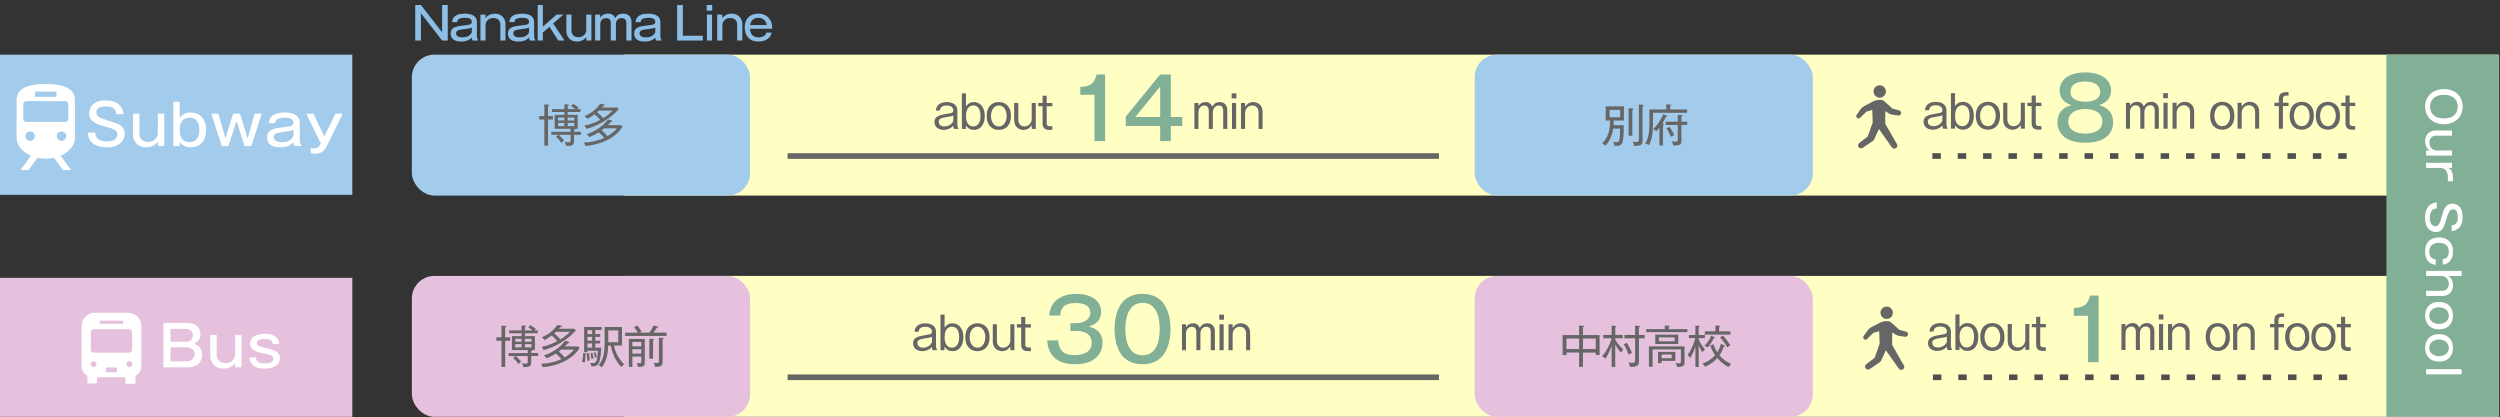 <?xml version="1.0" encoding="UTF-8"?>
<svg id="txt" xmlns="http://www.w3.org/2000/svg" viewBox="0 0 887 148">
  <rect x="0" y="0" width="887" height="148" fill="#333333" stroke="none"/>
  <defs>
    <style>
      .cls-1 {
        stroke: #666;
      }

      .cls-1, .cls-2 {
        fill: none;
        stroke-miterlimit: 10;
        stroke-width: 2px;
      }

      .cls-2 {
        stroke: #4f4f4f;
        stroke-dasharray: 0 0 3 6;
      }

      .cls-3 {
        fill: #82b096;
      }

      .cls-3, .cls-4, .cls-5, .cls-6, .cls-7, .cls-8, .cls-9 {
        stroke-width: 0px;
      }

      .cls-4 {
        fill: #a3cbeb;
      }

      .cls-5 {
        fill: #666;
      }

      .cls-6 {
        fill: #8cbee6;
      }

      .cls-7 {
        fill: #ffffc4;
      }

      .cls-8 {
        fill: #fff;
      }

      .cls-9 {
        fill: #e6c1dd;
      }
    </style>
  </defs>
  <g>
    <path class="cls-6" d="m149.35,1.77l7.51,9.7V1.77h2v12.61h-2l-7.51-9.7v9.7h-2.02V1.77h2.02Z"/>
    <path class="cls-6" d="m160.39,7.87c.1-.9.34-3.03,4.55-3.03,1.28,0,4.26.26,4.26,3.03v5.06c0,.3.13,1.01.42,1.25v.21h-1.95c-.24-.38-.27-.91-.27-1.12-.42.46-1.33,1.47-3.76,1.47-.7,0-3.73,0-3.73-2.85,0-2.3,2.05-2.54,4.34-2.82,1.7-.21,2.29-.29,2.69-.48.38-.19.46-.64.46-.82,0-1.46-1.84-1.46-2.27-1.46-2.58,0-2.88.77-2.91,1.55h-1.81Zm7,1.9c-.58.3-.88.35-3.58.69-.85.11-2,.29-2,1.36,0,1.44,1.78,1.44,2.27,1.44,1.58,0,2.29-.5,2.74-.96.24-.24.58-.69.58-.83v-1.7Z"/>
    <path class="cls-6" d="m172.28,6.43c.3-.4,1.2-1.58,3.3-1.58,2.93,0,3.76,2.35,3.76,3.54v6h-1.82v-5.81c0-1.12-.85-2.19-2.45-2.19-2.35,0-2.79,1.94-2.79,2.4v5.6h-1.82V5.18h1.79l.03,1.25Z"/>
    <path class="cls-6" d="m180.71,7.87c.1-.9.34-3.03,4.54-3.03,1.28,0,4.26.26,4.26,3.03v5.06c0,.3.13,1.01.42,1.25v.21h-1.95c-.24-.38-.27-.91-.27-1.12-.42.46-1.33,1.47-3.76,1.47-.7,0-3.73,0-3.73-2.85,0-2.3,2.05-2.54,4.34-2.82,1.7-.21,2.29-.29,2.69-.48.38-.19.46-.64.46-.82,0-1.46-1.84-1.46-2.27-1.46-2.58,0-2.88.77-2.91,1.55h-1.81Zm6.99,1.9c-.58.3-.88.35-3.58.69-.85.11-2,.29-2,1.36,0,1.44,1.78,1.44,2.27,1.44,1.58,0,2.29-.5,2.74-.96.24-.24.58-.69.58-.83v-1.7Z"/>
    <path class="cls-6" d="m192.6,1.77v7.68l4.88-4.27h2.39l-3.6,3.17,4.02,6.03h-2.24l-3.09-4.88-2.35,2.06v2.82h-1.83V1.77h1.83Z"/>
    <path class="cls-6" d="m202.76,5.18v5.81c0,1.14.85,2.21,2.45,2.21,2.35,0,2.79-1.95,2.79-2.42v-5.6h1.83v9.2h-1.79l-.03-1.25c-.3.42-1.2,1.6-3.3,1.6-2.93,0-3.76-2.35-3.76-3.55v-6h1.83Z"/>
    <path class="cls-6" d="m212.95,5.18l.03,1.15c.24-.42.9-1.49,2.74-1.49s2.34,1.12,2.54,1.58c.34-.54.96-1.58,2.85-1.58,1.58,0,2.95.85,2.95,2.98v6.56h-1.83v-6.24c0-.77-.26-1.71-1.63-1.71-1.68,0-2.08,1.23-2.08,2.18v5.78h-1.82v-6.32c0-1.02-.58-1.63-1.62-1.63-1.97,0-2.1,1.71-2.1,2.11v5.84h-1.83V5.18h1.79Z"/>
    <path class="cls-6" d="m225.49,7.87c.1-.9.34-3.03,4.55-3.03,1.28,0,4.26.26,4.26,3.03v5.06c0,.3.13,1.01.42,1.25v.21h-1.95c-.24-.38-.27-.91-.27-1.12-.42.46-1.33,1.47-3.76,1.47-.7,0-3.73,0-3.73-2.85,0-2.3,2.05-2.54,4.34-2.82,1.7-.21,2.29-.29,2.69-.48.38-.19.46-.64.46-.82,0-1.46-1.84-1.46-2.27-1.46-2.58,0-2.88.77-2.91,1.55h-1.81Zm7,1.9c-.58.3-.88.35-3.58.69-.85.11-2,.29-2,1.36,0,1.44,1.78,1.44,2.27,1.44,1.58,0,2.29-.5,2.74-.96.24-.24.58-.69.58-.83v-1.7Z"/>
    <path class="cls-6" d="m242.28,1.77v10.92h7.07v1.7h-9.09V1.77h2.02Z"/>
    <path class="cls-6" d="m252.71,3.79h-1.97V1.77h1.97v2.02Zm-.08,10.6h-1.82V5.18h1.82v9.2Z"/>
    <path class="cls-6" d="m256.31,6.43c.3-.4,1.2-1.58,3.3-1.58,2.93,0,3.76,2.35,3.76,3.54v6h-1.83v-5.81c0-1.12-.85-2.19-2.45-2.19-2.35,0-2.79,1.94-2.79,2.4v5.6h-1.83V5.18h1.79l.03,1.25Z"/>
    <path class="cls-6" d="m273.8,11.57c-.71,2.94-3.62,3.17-4.74,3.17-3.19,0-4.83-2.03-4.83-4.95,0-3.79,2.61-4.95,4.8-4.95,1.01,0,2.75.24,3.91,1.78.95,1.26.98,2.24,1.01,3.57h-7.84c.1,2.13,1.22,3.07,3.04,3.07.51,0,1.5-.1,2.19-.7.4-.34.5-.7.56-.99h1.91Zm-1.75-2.67c-.32-1.68-1.39-2.58-2.99-2.58-.98,0-2.51.32-2.95,2.58h5.94Z"/>
  </g>
  <rect class="cls-7" x="221.36" y="19.39" width="665.04" height="50"/>
  <rect class="cls-4" x="146.13" y="19.39" width="120" height="50" rx="8" ry="8"/>
  <rect class="cls-4" x="523.2" y="19.39" width="120" height="50" rx="8" ry="8"/>
  <g>
    <path class="cls-5" d="m194.44,42.4v9.3h-1.31v-9.3h-1.83v-1.22h1.83v-4.16l1.34.11c.22.02.38.03.38.22,0,.14-.13.19-.42.29v3.54h1.76v1.22h-1.76Zm9.22,5.43v2.37c0,1.57-1.17,1.55-2.82,1.54-.05-.64-.32-1.12-.48-1.39.67.14,1.17.16,1.38.16.61,0,.7-.19.7-.66v-2.02h-4.23c.8.72,1.31,1.22,1.9,2.02-.43.3-.62.46-.93.85-.64-.96-1.04-1.42-1.91-2.18l.8-.69h-2.46v-1.07h6.82v-1.06h-5.63v-4.93h3.43v-1.02h-4.4v-1.02h4.4v-1.73l1.25.06c.16.02.35.03.35.21,0,.16-.08.18-.4.27v1.18h2.67c-.45-.38-.87-.67-1.49-1.09l.75-.77c.67.38,1.41.9,1.95,1.36-.34.27-.42.35-.56.5h1.2v1.02h-4.53v1.02h3.54v4.93h-.91s.05.06.05.1c0,.18-.3.24-.45.27v.69h2.46v1.07h-2.46Zm-3.43-6.13h-2.22v1.04h2.22v-1.04Zm0,1.89h-2.22v1.17h2.22v-1.17Zm3.54-1.89h-2.34v1.04h2.34v-1.04Zm0,1.89h-2.34v1.17h2.34v-1.17Z"/>
    <path class="cls-5" d="m207.76,51.81c-.11-.42-.26-.77-.64-1.23,2.45-.08,5.06-.61,7.25-1.68-.69-.86-1.41-1.54-1.94-1.95-.72.46-1.86,1.14-3.33,1.68-.22-.35-.56-.74-.93-1.01,4.35-1.49,6.37-3.75,7.59-5.23l1.17.35c.1.03.34.11.34.26,0,.19-.24.21-.48.22-.27.29-.5.56-1.14,1.17h4.66l.58.54c-2.79,4.39-7.94,6.32-13.12,6.88Zm.3-6.08c-.13-.43-.26-.64-.7-1.15,2.69-.56,4.67-1.57,5.57-2.05-.26-.3-1.07-1.28-2-1.97-.93.69-1.54,1.07-2.51,1.62-.14-.19-.43-.59-1.04-.99,1.87-.77,3.97-2.02,5.55-4.39l1.33.22c.1.02.35.05.35.19,0,.11-.13.16-.48.26-.27.32-.4.48-.58.67h5.44l.54.58c-1.22,1.44-5.27,5.36-11.48,7.01Zm4.43-6.51c-.16.14-.32.3-.64.58.74.58,1.62,1.42,2.18,2.1,1.01-.62,2.38-1.58,3.34-2.67h-4.88Zm1.87,6.31c-.18.16-.4.34-.9.7.22.19,1.33,1.14,2.06,2.05,1.36-.78,2.69-1.84,3.33-2.75h-4.5Z"/>
  </g>
  <g>
    <path class="cls-5" d="m576.11,44.42c-.06,7.14-.43,7.36-3.27,7.33-.05-.22-.13-.67-.5-1.46.42.1.91.16,1.33.16.58,0,.77-.3.91-1.04.21-1.12.22-2.88.22-3.79h-2.45c-.21,1.31-.59,3.59-2.75,6.08-.34-.37-.77-.64-1.12-.82,2.3-2.53,2.74-4.82,2.8-8.12h-1.6v-5.01h6.48v5.01h-3.59c-.02.82-.06,1.3-.08,1.65h3.6Zm-5.03-5.43v2.61h3.75v-2.61h-3.75Zm8.08-.5c.19.02.38.05.38.21,0,.14-.19.22-.38.29v9.16h-1.33v-9.75l1.33.1Zm3.63-1.31c.16.02.42.03.42.21,0,.13-.19.22-.43.3v11.91c0,1.54-.27,2.22-2.98,2.16-.05-.29-.11-.78-.56-1.5.4.08.77.14,1.26.14.98,0,.98-.37.98-1.17v-12.15l1.31.1Z"/>
    <path class="cls-5" d="m598.59,38.85v1.18h-12.1v3.33c0,2.15,0,5.25-1.39,8.13-.45-.29-.79-.43-1.36-.56,1.22-2.05,1.47-4.03,1.47-7.64v-4.45h6v-1.82l1.41.1c.14.02.37.06.37.19,0,.16-.21.22-.42.27v1.26h6.02Zm-8.56,12.79h-1.28v-6.32c-.4.53-.74.9-1.12,1.3-.22-.29-.51-.61-1.04-.9,1.73-1.57,2.83-3.54,3.5-5.2l1.22.48c.11.05.22.14.22.22,0,.18-.26.18-.42.18-.34.66-.98,1.87-1.3,2.37.48.11.58.13.58.3,0,.19-.24.22-.37.24v7.33Zm8.6-8.48v1.2h-2.07v5.54c0,1.42-.38,1.71-2.91,1.71-.1-.64-.22-.96-.5-1.46.74.1.85.11,1.33.11.69,0,.79-.14.79-.59v-5.31h-4.29v-1.2h4.29v-2.4l1.33.1c.16.02.37.08.37.21,0,.1-.13.14-.4.26v1.84h2.07Zm-6.29,1.86c.51.67,1.26,1.86,1.67,2.9-.56.24-.78.35-1.2.61-.34-.9-.9-2.08-1.52-2.95l1.06-.56Z"/>
  </g>
  <g>
    <path class="cls-5" d="m332.07,39.2c.06-2.08,1.87-2.99,3.84-2.99,1.28,0,3.76.46,3.76,3.04v4.95c0,.37.1,1.07.4,1.34v.21h-1.57c-.24-.37-.27-.94-.27-1.14-.88.96-2.1,1.49-3.38,1.49-1.46,0-3.31-.72-3.31-2.83s1.89-2.48,4.96-2.98c1.14-.18,1.74-.27,1.74-1.18,0-.37-.22-1.68-2.34-1.68-1.33,0-2.32.51-2.4,1.78h-1.44Zm6.16,1.78c-.45.26-.59.27-1.84.46-2.69.4-3.33.74-3.33,1.79,0,.67.46,1.63,2.02,1.63,1.87,0,3.15-1.36,3.15-2.19v-1.7Z"/>
    <path class="cls-5" d="m342.73,33.13v4.64c.26-.42,1.02-1.57,2.83-1.57s3.84,1.42,3.84,4.96c0,3.18-1.68,4.93-3.81,4.93-1.76,0-2.47-1.01-2.87-1.58l-.03,1.23h-1.42v-12.61h1.46Zm0,8.02c0,3.27,1.76,3.71,2.58,3.71.59,0,2.58-.24,2.58-3.71s-1.79-3.73-2.58-3.73c-.62,0-2.58.27-2.58,3.73Z"/>
    <path class="cls-5" d="m358.68,41.15c0,3.71-2.3,4.95-4.29,4.95-2.34,0-4.31-1.58-4.31-4.87,0-4.35,2.88-5.03,4.31-5.03,1.97,0,4.29,1.2,4.29,4.95Zm-7.08,0c0,1.54.72,3.71,2.79,3.71s2.77-2.21,2.77-3.71-.7-3.73-2.77-3.73-2.79,2.19-2.79,3.73Z"/>
    <path class="cls-5" d="m361.29,36.54v6c0,.38.16,2.32,2.24,2.32,1.54,0,2.53-1.34,2.53-2.64v-5.68h1.44v9.2h-1.42l-.02-1.34c-.32.46-1.15,1.7-2.93,1.7-1.57,0-3.3-1.1-3.3-3.46v-6.1h1.46Z"/>
    <path class="cls-5" d="m371.37,33.98v2.56h2v1.17h-2v6.11c0,.93.72.99,1.52.99h.48v1.25c-.18.02-.37.03-.74.03-.94,0-2.72,0-2.72-2.24v-6.15h-1.52v-1.17h1.52v-2.56h1.46Z"/>
    <path class="cls-3" d="m392.08,50.07h-3.75v-16.44h-5.04v-2.79c2.82-.15,4.89-.63,5.79-4.41h3v23.64Z"/>
    <path class="cls-3" d="m415.4,41.52h4.05v3.18h-4.05v5.37h-3.78v-5.37h-12.21v-3.33l12.21-14.94h3.78v15.09Zm-3.78,0v-10.8l-8.82,10.8h8.82Z"/>
    <path class="cls-5" d="m425.2,36.54l.02,1.06c.27-.4.91-1.39,2.56-1.39.4,0,1.62,0,2.34,1.62.34-.56.93-1.62,2.66-1.62,1.58,0,2.67,1.07,2.67,2.82v6.72h-1.46v-6.45c0-.83-.27-1.87-1.57-1.87-1.9,0-2.1,1.95-2.1,2.43v5.89h-1.44v-6.45c0-.32-.08-1.87-1.57-1.87-1.57,0-2.1,1.49-2.1,2.3v6.02h-1.44v-9.2h1.42Z"/>
    <path class="cls-5" d="m438.68,34.92h-1.68v-1.79h1.68v1.79Zm-.11,10.82h-1.46v-9.2h1.46v9.2Z"/>
    <path class="cls-5" d="m441.73,36.54l.03,1.34c.32-.46,1.14-1.68,2.91-1.68,1.57,0,3.3,1.09,3.3,3.44v6.1h-1.44v-6c0-.38-.16-2.32-2.26-2.32-1.54,0-2.51,1.34-2.51,2.64v5.68h-1.46v-9.2h1.42Z"/>
  </g>
  <line class="cls-1" x1="279.43" y1="55.36" x2="510.55" y2="55.36"/>
  <line class="cls-2" x1="685.6" y1="55.36" x2="835.6" y2="55.36"/>
  <rect class="cls-7" x="221.36" y="97.89" width="665.04" height="50"/>
  <rect class="cls-9" x="146.13" y="97.89" width="120" height="50" rx="8" ry="8"/>
  <rect class="cls-9" x="523.2" y="97.89" width="120" height="50" rx="8" ry="8"/>
  <g>
    <path class="cls-5" d="m179.24,120.9v9.3h-1.31v-9.3h-1.82v-1.22h1.82v-4.16l1.34.11c.22.02.38.03.38.22,0,.14-.13.19-.42.29v3.54h1.76v1.22h-1.76Zm9.22,5.43v2.37c0,1.57-1.17,1.55-2.82,1.54-.05-.64-.32-1.12-.48-1.39.67.14,1.17.16,1.38.16.61,0,.7-.19.7-.66v-2.02h-4.23c.8.72,1.31,1.22,1.91,2.02-.43.3-.62.46-.93.85-.64-.96-1.04-1.42-1.9-2.18l.8-.69h-2.46v-1.07h6.82v-1.06h-5.63v-4.93h3.43v-1.02h-4.4v-1.02h4.4v-1.73l1.25.06c.16.02.35.03.35.21,0,.16-.08.18-.4.27v1.18h2.67c-.45-.38-.86-.67-1.49-1.09l.75-.77c.67.38,1.41.9,1.95,1.36-.34.27-.42.35-.56.5h1.2v1.02h-4.53v1.02h3.54v4.93h-.91s.05.06.05.1c0,.18-.3.24-.45.27v.69h2.46v1.07h-2.46Zm-3.42-6.13h-2.23v1.04h2.23v-1.04Zm0,1.89h-2.23v1.17h2.23v-1.17Zm3.54-1.89h-2.34v1.04h2.34v-1.04Zm0,1.89h-2.34v1.17h2.34v-1.17Z"/>
    <path class="cls-5" d="m192.56,130.31c-.11-.42-.26-.77-.64-1.23,2.45-.08,5.06-.61,7.25-1.68-.69-.86-1.41-1.54-1.94-1.95-.72.46-1.86,1.14-3.33,1.68-.22-.35-.56-.74-.93-1.01,4.35-1.49,6.37-3.75,7.59-5.23l1.17.35c.1.03.34.11.34.26,0,.19-.24.21-.48.22-.27.29-.5.56-1.14,1.17h4.66l.58.54c-2.79,4.39-7.94,6.32-13.12,6.88Zm.3-6.08c-.13-.43-.26-.64-.7-1.15,2.69-.56,4.67-1.57,5.57-2.05-.26-.3-1.07-1.28-2-1.97-.93.69-1.54,1.07-2.51,1.62-.14-.19-.43-.59-1.04-.99,1.87-.77,3.97-2.02,5.55-4.39l1.33.22c.1.02.35.05.35.19,0,.11-.13.16-.48.26-.27.32-.4.48-.58.67h5.44l.54.58c-1.22,1.44-5.27,5.36-11.48,7.01Zm4.43-6.51c-.16.14-.32.3-.64.58.74.58,1.62,1.42,2.18,2.1,1.01-.62,2.38-1.58,3.35-2.67h-4.88Zm1.87,6.31c-.18.16-.4.34-.9.7.22.19,1.33,1.14,2.07,2.05,1.36-.78,2.69-1.84,3.33-2.75h-4.5Z"/>
    <path class="cls-5" d="m207.76,125.78c-.02.16-.06,1.73-.3,2.83-.56-.13-.74-.14-.96-.14.29-1.04.4-2.32.43-3.2l.83.1c.1.02.27.06.27.19s-.13.18-.27.22Zm3.44-8.66v1.41h1.78v.99h-1.78v1.36h1.75v.99h-1.75v1.46h2.11c-.05,2.15-.35,4.91-1.04,5.83-.43.59-1.04.86-2.39.86-.11-.5-.24-.77-.59-1.23.22.03.51.06.94.06.88,0,1.81,0,1.86-4.42h-3.67v.51h-1.17v-8.92h6.21v1.09h-2.27Zm-2.85,10.95c.02-.9-.06-2-.16-2.69l.78-.1c.16,1.04.21,1.73.24,2.61-.32.05-.61.08-.86.18Zm1.73-10.95h-1.65v1.41h1.65v-1.41Zm0,2.4h-1.65v1.36h1.65v-1.36Zm0,2.35h-1.65v1.46h1.65v-1.46Zm-.22,5.51c-.05-.4-.13-1.23-.35-2.1l.66-.13c.21.82.3,1.23.42,2-.11.03-.62.19-.72.22Zm1.23-.46c-.1-.67-.21-1.12-.42-1.79l.61-.16c.19.54.34,1.17.45,1.74-.24.06-.37.11-.64.21Zm9.33,3.28c-.86-.86-2.96-3.46-3.73-7.6h-.9c-.1,3.68-.91,5.81-2.24,7.7-.32-.3-.72-.53-1.12-.69,1.86-2.4,2.08-4.9,2.08-8.44v-5.14h6.16v6.56h-2.82c.34,2.03,1.54,4.77,3.65,6.71-.62.4-.8.56-1.09.9Zm-1.06-12.97h-3.55v4.18h3.55v-4.18Z"/>
    <path class="cls-5" d="m221.79,119.19v-1.17h4.5c-.46-.85-.83-1.36-1.33-1.97l1.22-.53c.59.72.91,1.23,1.44,2.14l-.8.35h3.6c.22-.32.93-1.38,1.49-2.56l1.34.4c.16.05.27.14.27.22,0,.22-.29.21-.48.21-.5.82-.77,1.25-1.12,1.73h4.56v1.17h-14.69Zm4.56,11c-.05-.35-.11-.78-.46-1.38.21.03.78.06.98.06.61,0,.67-.11.67-.8v-1.57h-3.17v3.67h-1.25v-9.92h5.65v8.2c0,1.26-.18,1.73-2.42,1.74Zm1.18-8.87h-3.17v1.55h3.17v-1.55Zm0,2.59h-3.17v1.55h3.17v-1.55Zm4.18-3.19v6.53h-1.33v-7.06l1.31.08c.14.02.37.05.37.19,0,.11-.13.16-.35.26Zm3.39-.37v7.91c0,1.65-.5,1.89-2.77,1.89,0-.58-.13-1.01-.37-1.44.61.08,1.02.08,1.09.08.64,0,.74-.14.74-.8v-8.2l1.39.1c.21.02.35.08.35.19,0,.16-.18.21-.43.27Z"/>
  </g>
  <g>
    <path class="cls-5" d="m561.63,130.18h-1.36v-5.09h-4.5v.9h-1.36v-7.11h5.86v-3.39l1.42.11c.27.02.35.14.35.21,0,.16-.24.21-.42.26v2.82h5.91v7.09h-1.36v-.88h-4.55v5.09Zm-1.36-10.07h-4.5v3.73h4.5v-3.73Zm1.36,3.73h4.55v-3.73h-4.55v3.73Z"/>
    <path class="cls-5" d="m575.16,125.14c-1.22-1.33-1.81-2.4-2.07-2.91v7.97h-1.28v-7.51c-.8,2.34-1.73,3.87-2.21,4.56-.4-.38-.59-.51-1.15-.82,1.54-1.89,2.75-4.05,3.35-6.42h-2.96v-1.17h2.98v-3.3l1.31.08c.22.02.37.11.37.21,0,.14-.14.19-.4.27v2.74h2.64v1.17h-2.64v.5c.56,1.01,1.68,2.47,2.83,3.49-.26.29-.3.37-.77,1.14Zm2.66.7c-.51-1.55-1.1-2.69-1.7-3.65l1.09-.58c1.04,1.63,1.54,2.88,1.82,3.65-.4.13-.72.27-1.22.58Zm3.67-5.81v7.78c0,1.5-.03,2.45-3.22,2.35-.13-.91-.3-1.22-.54-1.55.34.05.66.11,1.23.11.98,0,1.18-.13,1.18-1.04v-7.65h-3.78v-1.18h3.78v-3.33l1.34.1c.14.02.4.03.4.21,0,.13-.08.16-.4.26v2.77h2.06v1.18h-2.06Z"/>
    <path class="cls-5" d="m584.07,117.84v-1.07h6.59v-1.3l1.38.08c.21.02.37.05.37.19,0,.19-.24.24-.37.26v.77h6.64v1.07h-14.61Zm10.95,12.37c-.11-.59-.24-.93-.59-1.42.38.06.86.13,1.25.13.7,0,.7-.21.7-.88v-4.08h-10.04v6.18h-1.31v-7.23h12.65v5.47c0,1.54-.51,1.81-2.66,1.84Zm-7.73-8.15v-3.35h8.16v3.35h-8.16Zm2.24,5.97v.82h-1.26v-4h6.15v3.19h-4.88Zm4.64-8.32h-5.6v1.36h5.6v-1.36Zm-1.04,6.07h-3.6v1.3h3.6v-1.3Z"/>
    <path class="cls-5" d="m603.96,125.03c-.56-.94-1.18-2.43-1.26-2.62v7.79h-1.17v-7.25c-.18.51-.82,2.43-1.83,4.08-.34-.5-.58-.74-.98-1.04,1.31-1.79,2.4-4.26,2.75-6.03h-2.24v-1.1h2.29v-3.33l1.17.08c.19.02.38.08.38.21,0,.11-.1.18-.38.29v2.75h2.22v1.1h-2.22v.45c.75,1.73,1.55,2.74,2.27,3.63-.59.42-.77.58-1.01.99Zm9.38,5.22c-1.02-.53-2.5-1.42-4.05-3.2-1.25,1.41-2.61,2.34-4.37,3.06-.35-.58-.5-.75-.96-1.12,1.38-.43,3.15-1.38,4.56-2.95-.5-.69-1.14-1.74-1.71-3.46l1.14-.45c.48,1.38.9,2.16,1.34,2.88,1.01-1.57,1.17-2.59,1.23-3.04l1.18.53c.11.05.34.18.34.3,0,.19-.26.18-.45.18-.24.7-.67,1.89-1.52,3.09.99,1.18,2.38,2.29,4.1,3.01-.32.34-.64.82-.83,1.17Zm-5.36-10.2c-.43,1.02-1.18,2.22-2.08,3.27-.26-.22-.58-.46-1.17-.64,1.54-1.42,2.19-3.07,2.35-3.62l1.06.5c.11.05.3.14.3.29,0,.22-.32.22-.46.21Zm-3.11-1.34v-1.17h3.76v-2.06l1.33.1c.22.02.38.11.38.21,0,.13-.1.18-.4.27v1.49h4v1.17h-9.08Zm7.97,4.51c-.37-.64-.74-1.18-1.01-1.57-.26-.35-.8-1.15-1.62-1.97l1.07-.62c.83.82,1.79,2.03,2.64,3.49-.62.27-.9.5-1.09.67Z"/>
  </g>
  <g>
    <path class="cls-5" d="m324.49,117.7c.06-2.08,1.87-2.99,3.84-2.99,1.28,0,3.76.46,3.76,3.04v4.95c0,.37.1,1.07.4,1.34v.21h-1.57c-.24-.37-.27-.94-.27-1.14-.88.96-2.1,1.49-3.38,1.49-1.46,0-3.31-.72-3.31-2.83s1.89-2.48,4.96-2.98c1.14-.18,1.74-.27,1.74-1.18,0-.37-.22-1.68-2.34-1.68-1.33,0-2.32.51-2.4,1.78h-1.44Zm6.16,1.78c-.45.26-.59.27-1.84.46-2.69.4-3.33.74-3.33,1.79,0,.67.46,1.63,2.02,1.63,1.87,0,3.15-1.36,3.15-2.19v-1.7Z"/>
    <path class="cls-5" d="m335.14,111.63v4.64c.26-.42,1.02-1.57,2.83-1.57s3.84,1.42,3.84,4.96c0,3.19-1.68,4.93-3.81,4.93-1.76,0-2.46-1.01-2.87-1.58l-.03,1.23h-1.42v-12.61h1.46Zm0,8.02c0,3.27,1.76,3.71,2.58,3.71.59,0,2.58-.24,2.58-3.71s-1.79-3.73-2.58-3.73c-.62,0-2.58.27-2.58,3.73Z"/>
    <path class="cls-5" d="m351.1,119.65c0,3.71-2.3,4.95-4.29,4.95-2.34,0-4.31-1.58-4.31-4.87,0-4.35,2.88-5.03,4.31-5.03,1.97,0,4.29,1.2,4.29,4.95Zm-7.07,0c0,1.54.72,3.71,2.79,3.71s2.77-2.21,2.77-3.71-.7-3.73-2.77-3.73-2.79,2.19-2.79,3.73Z"/>
    <path class="cls-5" d="m353.7,115.04v6c0,.38.16,2.32,2.24,2.32,1.54,0,2.53-1.34,2.53-2.64v-5.68h1.44v9.2h-1.42l-.02-1.34c-.32.46-1.15,1.7-2.93,1.7-1.57,0-3.3-1.1-3.3-3.46v-6.1h1.46Z"/>
    <path class="cls-5" d="m363.78,112.48v2.56h2v1.17h-2v6.11c0,.93.72.99,1.52.99h.48v1.25c-.18.02-.37.03-.74.03-.94,0-2.72,0-2.72-2.24v-6.15h-1.52v-1.17h1.52v-2.56h1.46Z"/>
    <path class="cls-3" d="m379.78,114.68h1.98c2.64,0,5.07-1.23,5.07-3.69,0-3.48-4.32-3.48-5.16-3.48-4.11,0-5.34,1.8-5.52,4.44h-3.9c.15-1.2.42-3.63,2.58-5.49,2.28-1.95,5.58-2.19,7.05-2.19,5.49,0,8.79,2.61,8.79,6.3,0,3.9-3.12,4.86-4.35,5.25,3.9,1.02,4.86,3.51,4.86,5.79,0,3.84-2.7,7.62-9.78,7.62-2.22,0-9.27-.15-9.87-8.46h3.9c.24,3.21,1.68,5.22,5.79,5.22.96,0,6.12,0,6.12-4.35,0-3.54-3.33-4.23-5.25-4.23h-2.31v-2.73Z"/>
    <path class="cls-3" d="m413.14,108.11c1.95,3.12,2.16,6.75,2.16,8.64,0,1.68-.18,5.55-2.16,8.64-2.1,3.27-5.58,3.84-7.77,3.84-4.14,0-6.57-1.89-7.8-3.84-1.92-3.06-2.13-6.69-2.13-8.64,0-2.19.3-5.73,2.13-8.64,1.68-2.67,4.59-3.84,7.8-3.84s6.15,1.26,7.77,3.84Zm-13.86,8.64c0,2.52.36,9.3,6.09,9.3s6.09-6.78,6.09-9.3c0-2.97-.57-9.3-6.09-9.3s-6.09,6.48-6.09,9.3Z"/>
    <path class="cls-5" d="m420.79,115.04l.02,1.06c.27-.4.91-1.39,2.56-1.39.4,0,1.62,0,2.34,1.62.34-.56.93-1.62,2.66-1.62,1.58,0,2.67,1.07,2.67,2.82v6.72h-1.46v-6.45c0-.83-.27-1.87-1.57-1.87-1.91,0-2.1,1.95-2.1,2.43v5.89h-1.44v-6.45c0-.32-.08-1.87-1.57-1.87-1.57,0-2.1,1.49-2.1,2.3v6.02h-1.44v-9.2h1.42Z"/>
    <path class="cls-5" d="m434.26,113.43h-1.68v-1.79h1.68v1.79Zm-.11,10.82h-1.46v-9.2h1.46v9.2Z"/>
    <path class="cls-5" d="m437.31,115.04l.03,1.34c.32-.46,1.14-1.68,2.91-1.68,1.57,0,3.3,1.09,3.3,3.44v6.1h-1.44v-6c0-.38-.16-2.32-2.26-2.32-1.54,0-2.51,1.34-2.51,2.64v5.68h-1.46v-9.2h1.42Z"/>
  </g>
  <line class="cls-1" x1="279.43" y1="133.86" x2="510.55" y2="133.86"/>
  <line class="cls-2" x1="685.8" y1="133.86" x2="835.8" y2="133.86"/>
  <rect class="cls-4" y="19.39" width="125" height="49.73"/>
  <rect class="cls-9" y="98.57" width="125" height="49.32"/>
  <g>
    <g>
      <path class="cls-5" d="m684.58,117.62c.06-2.08,1.87-2.99,3.84-2.99,1.28,0,3.76.46,3.76,3.04v4.95c0,.37.1,1.07.4,1.34v.21h-1.57c-.24-.37-.27-.94-.27-1.14-.88.96-2.1,1.49-3.38,1.49-1.46,0-3.31-.72-3.31-2.83s1.89-2.48,4.96-2.98c1.14-.18,1.75-.27,1.75-1.18,0-.37-.22-1.68-2.34-1.68-1.33,0-2.32.51-2.4,1.78h-1.44Zm6.16,1.78c-.45.26-.59.27-1.84.46-2.69.4-3.33.74-3.33,1.79,0,.67.46,1.63,2.02,1.63,1.87,0,3.15-1.36,3.15-2.19v-1.7Z"/>
      <path class="cls-5" d="m695.24,111.55v4.64c.26-.42,1.03-1.57,2.83-1.57s3.84,1.42,3.84,4.96c0,3.19-1.68,4.93-3.81,4.93-1.76,0-2.46-1.01-2.87-1.58l-.03,1.23h-1.42v-12.61h1.46Zm0,8.02c0,3.27,1.76,3.71,2.58,3.71.59,0,2.58-.24,2.58-3.71s-1.79-3.73-2.58-3.73c-.62,0-2.58.27-2.58,3.73Z"/>
      <path class="cls-5" d="m711.19,119.57c0,3.71-2.3,4.95-4.29,4.95-2.34,0-4.31-1.58-4.31-4.87,0-4.35,2.88-5.03,4.31-5.03,1.97,0,4.29,1.2,4.29,4.95Zm-7.08,0c0,1.54.72,3.71,2.79,3.71s2.77-2.21,2.77-3.71-.7-3.73-2.77-3.73-2.79,2.19-2.79,3.73Z"/>
      <path class="cls-5" d="m713.8,114.96v6c0,.38.16,2.32,2.24,2.32,1.54,0,2.53-1.34,2.53-2.64v-5.68h1.44v9.2h-1.43l-.02-1.34c-.32.46-1.15,1.7-2.93,1.7-1.57,0-3.3-1.1-3.3-3.46v-6.1h1.46Z"/>
      <path class="cls-5" d="m723.88,112.4v2.56h2v1.17h-2v6.11c0,.93.72.99,1.52.99h.48v1.25c-.18.02-.37.03-.74.03-.94,0-2.72,0-2.72-2.24v-6.15h-1.52v-1.17h1.52v-2.56h1.46Z"/>
      <path class="cls-3" d="m744.59,128.49h-3.75v-16.44h-5.04v-2.79c2.82-.15,4.89-.63,5.79-4.41h3v23.64Z"/>
      <path class="cls-5" d="m754.12,114.96l.02,1.06c.27-.4.91-1.39,2.56-1.39.4,0,1.62,0,2.34,1.62.34-.56.93-1.62,2.66-1.62,1.58,0,2.67,1.07,2.67,2.82v6.72h-1.46v-6.45c0-.83-.27-1.87-1.57-1.87-1.91,0-2.1,1.95-2.1,2.43v5.89h-1.44v-6.45c0-.32-.08-1.87-1.57-1.87-1.57,0-2.1,1.49-2.1,2.3v6.02h-1.44v-9.2h1.43Z"/>
      <path class="cls-5" d="m767.59,113.35h-1.68v-1.79h1.68v1.79Zm-.11,10.82h-1.46v-9.2h1.46v9.2Z"/>
      <path class="cls-5" d="m770.65,114.96l.03,1.34c.32-.46,1.14-1.68,2.91-1.68,1.57,0,3.3,1.09,3.3,3.44v6.1h-1.44v-6c0-.38-.16-2.32-2.26-2.32-1.54,0-2.51,1.34-2.51,2.64v5.68h-1.46v-9.2h1.42Z"/>
      <path class="cls-5" d="m791.17,119.57c0,3.71-2.3,4.95-4.29,4.95-2.34,0-4.3-1.58-4.3-4.87,0-4.35,2.88-5.03,4.3-5.03,1.97,0,4.29,1.2,4.29,4.95Zm-7.08,0c0,1.54.72,3.71,2.79,3.71s2.77-2.21,2.77-3.71-.7-3.73-2.77-3.73-2.79,2.19-2.79,3.73Z"/>
      <path class="cls-5" d="m793.74,114.96l.03,1.34c.32-.46,1.14-1.68,2.91-1.68,1.57,0,3.3,1.09,3.3,3.44v6.1h-1.44v-6c0-.38-.16-2.32-2.26-2.32-1.54,0-2.51,1.34-2.51,2.64v5.68h-1.46v-9.2h1.42Z"/>
      <path class="cls-5" d="m806.94,114.96v-1.3c0-1.71.86-2.46,2.5-2.46h.96v1.23h-.85c-.96,0-1.15.5-1.15,1.22v1.31h2v1.17h-2v8.04h-1.46v-8.04h-1.55v-1.17h1.55Z"/>
      <path class="cls-5" d="m819.37,119.57c0,3.71-2.3,4.95-4.29,4.95-2.34,0-4.31-1.58-4.31-4.87,0-4.35,2.88-5.03,4.31-5.03,1.97,0,4.29,1.2,4.29,4.95Zm-7.07,0c0,1.54.72,3.71,2.79,3.71s2.77-2.21,2.77-3.71-.71-3.73-2.77-3.73-2.79,2.19-2.79,3.73Z"/>
      <path class="cls-5" d="m828.65,119.57c0,3.71-2.3,4.95-4.29,4.95-2.34,0-4.3-1.58-4.3-4.87,0-4.35,2.88-5.03,4.3-5.03,1.97,0,4.29,1.2,4.29,4.95Zm-7.08,0c0,1.54.72,3.71,2.79,3.71s2.77-2.21,2.77-3.71-.7-3.73-2.77-3.73-2.79,2.19-2.79,3.73Z"/>
      <path class="cls-5" d="m832.06,112.4v2.56h2v1.17h-2v6.11c0,.93.72.99,1.52.99h.48v1.25c-.18.02-.37.03-.74.03-.95,0-2.72,0-2.72-2.24v-6.15h-1.52v-1.17h1.52v-2.56h1.46Z"/>
    </g>
    <g>
      <path class="cls-5" d="m661.36,120.36l.02.02c.31.23.75.2,1.03-.07l2.22-2.18,2.11-.63.16,4.45-1.76,4.97-3.04,2.33c-.22.17-.36.41-.39.68-.03.27.04.55.21.76l.04.05c.33.42.93.51,1.37.22l3.52-2.36c.19-.13.35-.28.49-.46l1.76-3.86,4.6,6.51c.31.45.91.58,1.39.3l.03-.02c.5-.29.67-.93.38-1.43l-4.03-7c-.13-.23-.14-.45-.15-.77l.06-3.94,1.19.8c.43.24.91.4,1.4.47l1.97.28c.47.07.91-.24,1.01-.7v-.04c.11-.47-.17-.93-.63-1.06l-2.44-.67-2.82-2.53c-.36-.37-.88-.53-1.39-.52l-.83.02c-.72.03-1.21.26-1.89.54l-2.96,1.55c-.53.27-.99.66-1.34,1.14l-1.45,2.03c-.25.35-.18.84.17,1.1Z"/>
      <path class="cls-5" d="m671.56,110.63c-.18-1.2-1.3-2.02-2.5-1.83-1.2.18-2.02,1.3-1.83,2.5.18,1.2,1.3,2.02,2.5,1.83,1.2-.18,2.02-1.3,1.83-2.5Z"/>
    </g>
  </g>
  <g>
    <g>
      <path class="cls-5" d="m683,39.12c.06-2.08,1.87-2.99,3.84-2.99,1.28,0,3.76.46,3.76,3.04v4.95c0,.37.1,1.07.4,1.34v.21h-1.57c-.24-.37-.27-.94-.27-1.14-.88.96-2.1,1.49-3.38,1.49-1.46,0-3.31-.72-3.31-2.83s1.89-2.48,4.96-2.98c1.14-.18,1.75-.27,1.75-1.18,0-.37-.22-1.68-2.34-1.68-1.33,0-2.32.51-2.4,1.78h-1.44Zm6.16,1.78c-.45.26-.59.27-1.84.46-2.69.4-3.33.74-3.33,1.79,0,.67.46,1.63,2.02,1.63,1.87,0,3.15-1.36,3.15-2.19v-1.7Z"/>
      <path class="cls-5" d="m693.65,33.05v4.64c.26-.42,1.03-1.57,2.83-1.57s3.84,1.42,3.84,4.96c0,3.19-1.68,4.93-3.81,4.93-1.76,0-2.46-1.01-2.87-1.58l-.03,1.23h-1.42v-12.61h1.46Zm0,8.02c0,3.27,1.76,3.71,2.58,3.71.59,0,2.58-.24,2.58-3.71s-1.79-3.73-2.58-3.73c-.62,0-2.58.27-2.58,3.73Z"/>
      <path class="cls-5" d="m709.61,41.07c0,3.71-2.3,4.95-4.29,4.95-2.34,0-4.31-1.58-4.31-4.87,0-4.35,2.88-5.03,4.31-5.03,1.97,0,4.29,1.2,4.29,4.95Zm-7.08,0c0,1.54.72,3.71,2.79,3.71s2.77-2.21,2.77-3.71-.7-3.73-2.77-3.73-2.79,2.19-2.79,3.73Z"/>
      <path class="cls-5" d="m712.21,36.46v6c0,.38.16,2.32,2.24,2.32,1.54,0,2.53-1.34,2.53-2.64v-5.68h1.44v9.2h-1.43l-.02-1.34c-.32.46-1.15,1.7-2.93,1.7-1.57,0-3.3-1.1-3.3-3.46v-6.1h1.46Z"/>
      <path class="cls-5" d="m722.29,33.9v2.56h2v1.17h-2v6.11c0,.93.72.99,1.52.99h.48v1.25c-.18.02-.37.03-.74.03-.94,0-2.72,0-2.72-2.24v-6.15h-1.52v-1.17h1.52v-2.56h1.46Z"/>
      <path class="cls-3" d="m749.75,43.42c0,3.03-1.89,7.23-9.87,7.23-1.71,0-5.19-.21-7.47-2.07-1.41-1.14-2.43-2.94-2.43-5.16,0-4.77,3.84-5.82,5.01-6.12-1.2-.42-4.23-1.44-4.23-5.28,0-3.48,3-6.33,9.15-6.33s9.09,3.06,9.09,6.33c0,3.84-3.06,4.86-4.26,5.28,3.18.84,5.01,2.82,5.01,6.12Zm-15.93-.39c0,3.57,3.51,4.38,6.03,4.38,2.34,0,6.06-.69,6.06-4.38,0-2.43-1.95-4.35-6.03-4.35s-6.06,1.92-6.06,4.35Zm.78-10.44c0,3.51,4.56,3.51,5.25,3.51s5.31,0,5.31-3.51c0-.72-.3-3.66-5.31-3.66s-5.25,2.73-5.25,3.66Z"/>
      <path class="cls-5" d="m755.71,36.46l.02,1.06c.27-.4.91-1.39,2.56-1.39.4,0,1.62,0,2.34,1.62.34-.56.93-1.62,2.66-1.62,1.58,0,2.67,1.07,2.67,2.82v6.72h-1.46v-6.45c0-.83-.27-1.87-1.57-1.87-1.9,0-2.1,1.95-2.1,2.43v5.89h-1.44v-6.45c0-.32-.08-1.87-1.57-1.87-1.57,0-2.1,1.49-2.1,2.3v6.02h-1.44v-9.2h1.42Z"/>
      <path class="cls-5" d="m769.18,34.84h-1.68v-1.79h1.68v1.79Zm-.11,10.82h-1.46v-9.2h1.46v9.2Z"/>
      <path class="cls-5" d="m772.24,36.46l.03,1.34c.32-.46,1.14-1.68,2.91-1.68,1.57,0,3.3,1.09,3.3,3.44v6.1h-1.44v-6c0-.38-.16-2.32-2.26-2.32-1.54,0-2.51,1.34-2.51,2.64v5.68h-1.46v-9.2h1.42Z"/>
      <path class="cls-5" d="m792.75,41.07c0,3.71-2.3,4.95-4.29,4.95-2.34,0-4.31-1.58-4.31-4.87,0-4.35,2.88-5.03,4.31-5.03,1.97,0,4.29,1.2,4.29,4.95Zm-7.07,0c0,1.54.72,3.71,2.79,3.71s2.77-2.21,2.77-3.71-.7-3.73-2.77-3.73-2.79,2.19-2.79,3.73Z"/>
      <path class="cls-5" d="m795.32,36.46l.03,1.34c.32-.46,1.14-1.68,2.91-1.68,1.57,0,3.3,1.09,3.3,3.44v6.1h-1.44v-6c0-.38-.16-2.32-2.26-2.32-1.54,0-2.51,1.34-2.51,2.64v5.68h-1.46v-9.2h1.42Z"/>
      <path class="cls-5" d="m808.52,36.46v-1.3c0-1.71.87-2.46,2.5-2.46h.96v1.23h-.85c-.96,0-1.15.5-1.15,1.22v1.31h2v1.17h-2v8.04h-1.46v-8.04h-1.55v-1.17h1.55Z"/>
      <path class="cls-5" d="m820.96,41.07c0,3.71-2.3,4.95-4.29,4.95-2.34,0-4.31-1.58-4.31-4.87,0-4.35,2.88-5.03,4.31-5.03,1.97,0,4.29,1.2,4.29,4.95Zm-7.08,0c0,1.54.72,3.71,2.79,3.71s2.77-2.21,2.77-3.71-.7-3.73-2.77-3.73-2.79,2.19-2.79,3.73Z"/>
      <path class="cls-5" d="m830.24,41.07c0,3.71-2.3,4.95-4.29,4.95-2.34,0-4.31-1.58-4.31-4.87,0-4.35,2.88-5.03,4.31-5.03,1.97,0,4.29,1.2,4.29,4.95Zm-7.07,0c0,1.54.72,3.71,2.79,3.71s2.77-2.21,2.77-3.71-.7-3.73-2.77-3.73-2.79,2.19-2.79,3.73Z"/>
      <path class="cls-5" d="m833.64,33.9v2.56h2v1.17h-2v6.11c0,.93.72.99,1.52.99h.48v1.25c-.18.02-.37.03-.74.03-.94,0-2.72,0-2.72-2.24v-6.15h-1.52v-1.17h1.52v-2.56h1.46Z"/>
    </g>
    <g>
      <path class="cls-5" d="m658.9,41.86l.02.02c.31.23.75.2,1.03-.07l2.22-2.18,2.11-.63.16,4.45-1.76,4.97-3.04,2.33c-.22.17-.36.41-.39.68-.03.27.04.55.21.76l.04.05c.33.42.93.51,1.37.22l3.52-2.36c.19-.13.35-.28.49-.46l1.76-3.86,4.6,6.51c.31.45.91.58,1.39.3l.03-.02c.5-.29.67-.93.38-1.43l-4.03-7c-.13-.23-.14-.45-.15-.77l.06-3.94,1.19.8c.43.24.91.4,1.4.47l1.97.28c.47.07.91-.24,1.01-.7v-.04c.11-.47-.17-.93-.63-1.06l-2.44-.67-2.82-2.53c-.36-.37-.88-.53-1.39-.52l-.83.02c-.72.03-1.21.26-1.89.54l-2.96,1.55c-.53.27-.99.66-1.34,1.14l-1.45,2.03c-.25.35-.18.84.17,1.1Z"/>
      <path class="cls-5" d="m669.09,32.12c-.18-1.2-1.3-2.02-2.5-1.83-1.2.18-2.02,1.3-1.83,2.5.18,1.2,1.3,2.02,2.5,1.83,1.2-.18,2.02-1.3,1.83-2.5Z"/>
    </g>
  </g>
  <g>
    <g>
      <path class="cls-8" d="m41.28,40.53c-.16-2.72-2.56-2.78-3.54-2.78-.72,0-3.56,0-3.56,2.12,0,1.5,1.08,2,5.08,3.2,2.64.8,4.98,1.5,4.98,4.4,0,1.56-.98,4.8-6.24,4.8-2.58,0-6.68-.74-6.86-5.22h2.64c.06,2.4,1.9,3.1,4.12,3.1.8,0,2.08-.08,2.88-.72.6-.48.9-1.26.9-1.76,0-1.48-1.68-2.06-4.38-2.78-3.24-.88-5.68-1.8-5.68-4.72,0-1.84,1.22-4.54,5.74-4.54,3.46,0,4.54,1.16,5.12,1.78,1.14,1.22,1.28,2.36,1.38,3.12h-2.58Z"/>
      <path class="cls-8" d="m49.46,40.33v7.26c0,1.42,1.06,2.76,3.06,2.76,2.94,0,3.48-2.44,3.48-3.02v-7h2.28v11.5h-2.24l-.04-1.56c-.38.52-1.5,2-4.12,2-3.66,0-4.7-2.94-4.7-4.44v-7.5h2.28Z"/>
      <path class="cls-8" d="m63.76,36.07v5.76c1.2-1.82,3.24-1.92,3.98-1.92,2.66,0,5.36,1.78,5.36,5.98,0,3.4-1.22,4.54-1.78,5.06-1.08.98-2.36,1.32-3.62,1.32-.88,0-2.82-.16-3.94-1.88l-.04,1.44h-2.24v-15.76h2.28Zm0,10.02c0,1.1.1,4.34,3.48,4.34s3.48-3.38,3.48-4.34c0-1.12-.12-4.34-3.48-4.34s-3.48,3.28-3.48,4.34Z"/>
      <path class="cls-8" d="m77.48,40.33l2.5,8.76,2.74-8.76h2.42l2.74,8.76,2.48-8.76h2.52l-3.72,11.5h-2.38l-2.86-8.92-2.86,8.92h-2.36l-3.74-11.5h2.52Z"/>
      <path class="cls-8" d="m95.38,43.69c.12-1.12.42-3.78,5.68-3.78,1.6,0,5.32.32,5.32,3.78v6.32c0,.38.16,1.26.52,1.56v.26h-2.44c-.3-.48-.34-1.14-.34-1.4-.52.58-1.66,1.84-4.7,1.84-.88,0-4.66,0-4.66-3.56,0-2.88,2.56-3.18,5.42-3.52,2.12-.26,2.86-.36,3.36-.6.48-.24.58-.8.58-1.02,0-1.82-2.3-1.82-2.84-1.82-3.22,0-3.6.96-3.64,1.94h-2.26Zm8.74,2.38c-.72.38-1.1.44-4.48.86-1.06.14-2.5.36-2.5,1.7,0,1.8,2.22,1.8,2.84,1.8,1.98,0,2.86-.62,3.42-1.2.3-.3.72-.86.72-1.04v-2.12Z"/>
      <path class="cls-8" d="m111.2,40.33l3.86,8.08,3.96-8.08h2.56l-5.82,11.92c-1.1,2.26-3.3,2.26-4.04,2.26-.18,0-.88,0-1.46-.1v-1.8h1.28c1.46,0,1.9-.9,2.28-1.68l-5.16-10.6h2.54Z"/>
    </g>
    <path class="cls-8" d="m26.59,48.83v-13.44c0-3.09-2.46-5.6-10.35-5.6s-10.35,2.51-10.35,5.6v13.44c0,2.66,1.97,5.1,5.06,6.43l-3.7,5.07h2.9l3.16-4.33c.92.19,1.9.31,2.93.31s2.01-.11,2.93-.31l3.16,4.33h2.9l-3.7-5.07c3.09-1.33,5.06-3.78,5.06-6.43Zm-14.16-16.12c0-.13.1-.23.23-.23h7.16c.13,0,.23.1.23.23v1.42c0,.13-.1.23-.23.23h-7.16c-.13,0-.23-.1-.23-.23v-1.42Zm-3.4,15.59c0-.92.74-1.66,1.66-1.66s1.66.74,1.66,1.66-.74,1.66-1.66,1.66-1.66-.74-1.66-1.66Zm12.77,1.66c-.92,0-1.66-.74-1.66-1.66s.74-1.66,1.66-1.66,1.66.74,1.66,1.66-.74,1.66-1.66,1.66Zm2.42-7.79c0,.59-.48,1.07-1.07,1.07h-13.82c-.59,0-1.07-.48-1.07-1.07v-5.21c0-.59.48-1.07,1.07-1.07h13.82c.59,0,1.07.48,1.07,1.07v5.21Z"/>
  </g>
  <g>
    <path class="cls-8" d="m66.44,114.57c3.12,0,4.68,1.84,4.68,4.04,0,2.34-1.74,3.1-2.32,3.36.7.24,2.92.98,2.92,3.88,0,2-1.22,4.48-4.96,4.48h-8.78v-15.76h8.46Zm-5.96,2.12v4.56h5.42c2.54,0,2.56-2.2,2.56-2.32,0-.22-.06-2.24-2.56-2.24h-5.42Zm0,6.52v5h5.62c2.24,0,2.96-1.54,2.96-2.54,0-.3-.1-2.46-3.02-2.46h-5.56Z"/>
    <path class="cls-8" d="m76.88,118.83v7.26c0,1.42,1.06,2.76,3.06,2.76,2.94,0,3.48-2.44,3.48-3.02v-7h2.28v11.5h-2.24l-.04-1.56c-.38.52-1.5,2-4.12,2-3.66,0-4.7-2.94-4.7-4.44v-7.5h2.28Z"/>
    <path class="cls-8" d="m90.82,126.84c.06,1.14.64,2.1,3.12,2.1,1.46,0,3.02-.3,3.02-1.6,0-1.14-.76-1.42-3.48-1.96-3.42-.7-4.72-1.5-4.72-3.5,0-3.24,3.98-3.46,5.12-3.46,4.66,0,5.06,2.64,5.22,3.6h-2.36c-.04-1.34-1.14-1.76-2.74-1.76-1.46,0-2.84.22-2.84,1.4,0,.94.42,1.22,3.62,1.94,3,.68,4.56,1.36,4.56,3.5,0,2.82-2.94,3.68-5.36,3.68-4.92,0-5.36-2.8-5.54-3.94h2.38Z"/>
  </g>
  <path class="cls-8" d="m45.45,110.98h-11.82c-2.59,0-4.69,2.1-4.69,4.69v14.2c0,1.51.84,2.82,2.08,3.5v2.24c0,.24.19.43.43.43h2.55c.24,0,.43-.19.43-.43v-1.75h10.06v1.86c0,.25.2.45.45.45h2.66c.25,0,.45-.2.45-.45v-2.35c1.24-.68,2.08-1.99,2.08-3.5v-14.2c0-2.59-2.1-4.69-4.69-4.69Zm-10.07,2.8h8.33v1.13h-8.33v-1.13Zm-2.2,16.46c-.57,0-1.04-.46-1.04-1.04s.46-1.04,1.04-1.04,1.04.46,1.04,1.04-.46,1.04-1.04,1.04Zm8.31,1.83h-3.89v-1.7h3.89v1.7Zm-8.25-6.95c-.56,0-1.02-.46-1.02-1.02v-6.26c0-.56.46-1.02,1.02-1.02h12.62c.57,0,1.02.46,1.02,1.02v6.26c0,.56-.46,1.02-1.02,1.02h-12.62Zm12.68,5.11c-.57,0-1.04-.46-1.04-1.04s.47-1.04,1.04-1.04,1.04.46,1.04,1.04-.46,1.04-1.04,1.04Z"/>
  <g>
    <rect class="cls-3" x="846.7" y="19.39" width="40" height="128.5"/>
    <g>
      <path class="cls-8" d="m867.09,44.08c-3.78,0-6.66-2.45-6.66-6.24s2.87-6.24,6.66-6.24,6.66,2.3,6.66,6.24-3.04,6.24-6.66,6.24Zm0-10.44c-3.57,0-4.93,2.16-4.93,4.19,0,1.9,1.22,4.19,4.93,4.19s4.93-2.13,4.93-4.19-1.31-4.19-4.93-4.19Z"/>
      <path class="cls-8" d="m869.98,48.14h-5.81c-1.14,0-2.21.85-2.21,2.45,0,2.35,1.95,2.79,2.42,2.79h5.6v1.82h-9.2v-1.79l1.25-.03c-.42-.3-1.6-1.2-1.6-3.3,0-2.93,2.35-3.76,3.55-3.76h6v1.83Z"/>
      <path class="cls-8" d="m869.98,59.56l-1.28.03c1.26.69,1.62,2,1.62,3.31v1.41h-1.81v-1.49c0-.38-.03-1.38-.53-2.14-.64-.99-1.87-1.09-2.15-1.09h-5.06v-1.82h9.2v1.79Z"/>
      <path class="cls-8" d="m869.82,79.95c2.18-.13,2.22-2.05,2.22-2.83,0-.58,0-2.85-1.7-2.85-1.2,0-1.6.86-2.56,4.07-.64,2.11-1.2,3.99-3.52,3.99-1.25,0-3.84-.78-3.84-4.99,0-2.06.59-5.35,4.18-5.49v2.11c-1.92.05-2.48,1.52-2.48,3.3,0,.64.06,1.67.58,2.31.38.48,1.01.72,1.41.72,1.18,0,1.65-1.34,2.22-3.5.71-2.59,1.44-4.55,3.78-4.55,1.47,0,3.63.98,3.63,4.59,0,2.77-.93,3.63-1.43,4.1-.98.91-1.89,1.02-2.5,1.1v-2.07Z"/>
      <path class="cls-8" d="m864.19,93.96c-2.26-.19-3.76-1.74-3.76-4.72,0-4.58,3.46-4.99,4.88-4.99,2.58,0,5.01,1.34,5.01,4.95,0,1.01-.22,4.34-3.65,4.69v-1.92c1.75-.1,2.18-1.6,2.18-2.67,0-2.75-2.21-3.14-3.44-3.14s-3.51.38-3.51,3.06c0,1.09.3,2.66,2.29,2.8v1.95Z"/>
      <path class="cls-8" d="m868.74,97.93c.4.3,1.58,1.2,1.58,3.3,0,2.93-2.35,3.76-3.54,3.76h-6v-1.82h5.81c1.15,0,2.26-.85,2.26-2.45,0-2.32-1.95-2.79-2.46-2.79h-5.6v-1.83h12.61v1.83h-4.66Z"/>
      <path class="cls-8" d="m865.37,116.84c-3.65,0-4.95-2.54-4.95-4.85s1.3-4.87,4.95-4.87,4.95,2.54,4.95,4.87-1.31,4.85-4.95,4.85Zm0-7.81c-1.65,0-3.47.93-3.47,2.96s1.86,2.95,3.47,2.95,3.47-.9,3.47-2.95-1.84-2.96-3.47-2.96Z"/>
      <path class="cls-8" d="m865.37,128.28c-3.65,0-4.95-2.54-4.95-4.85s1.3-4.87,4.95-4.87,4.95,2.54,4.95,4.87-1.31,4.85-4.95,4.85Zm0-7.81c-1.65,0-3.47.93-3.47,2.96s1.86,2.95,3.47,2.95,3.47-.9,3.47-2.95-1.84-2.96-3.47-2.96Z"/>
      <path class="cls-8" d="m873.39,132.81h-12.61v-1.83h12.61v1.83Z"/>
    </g>
  </g>
</svg>